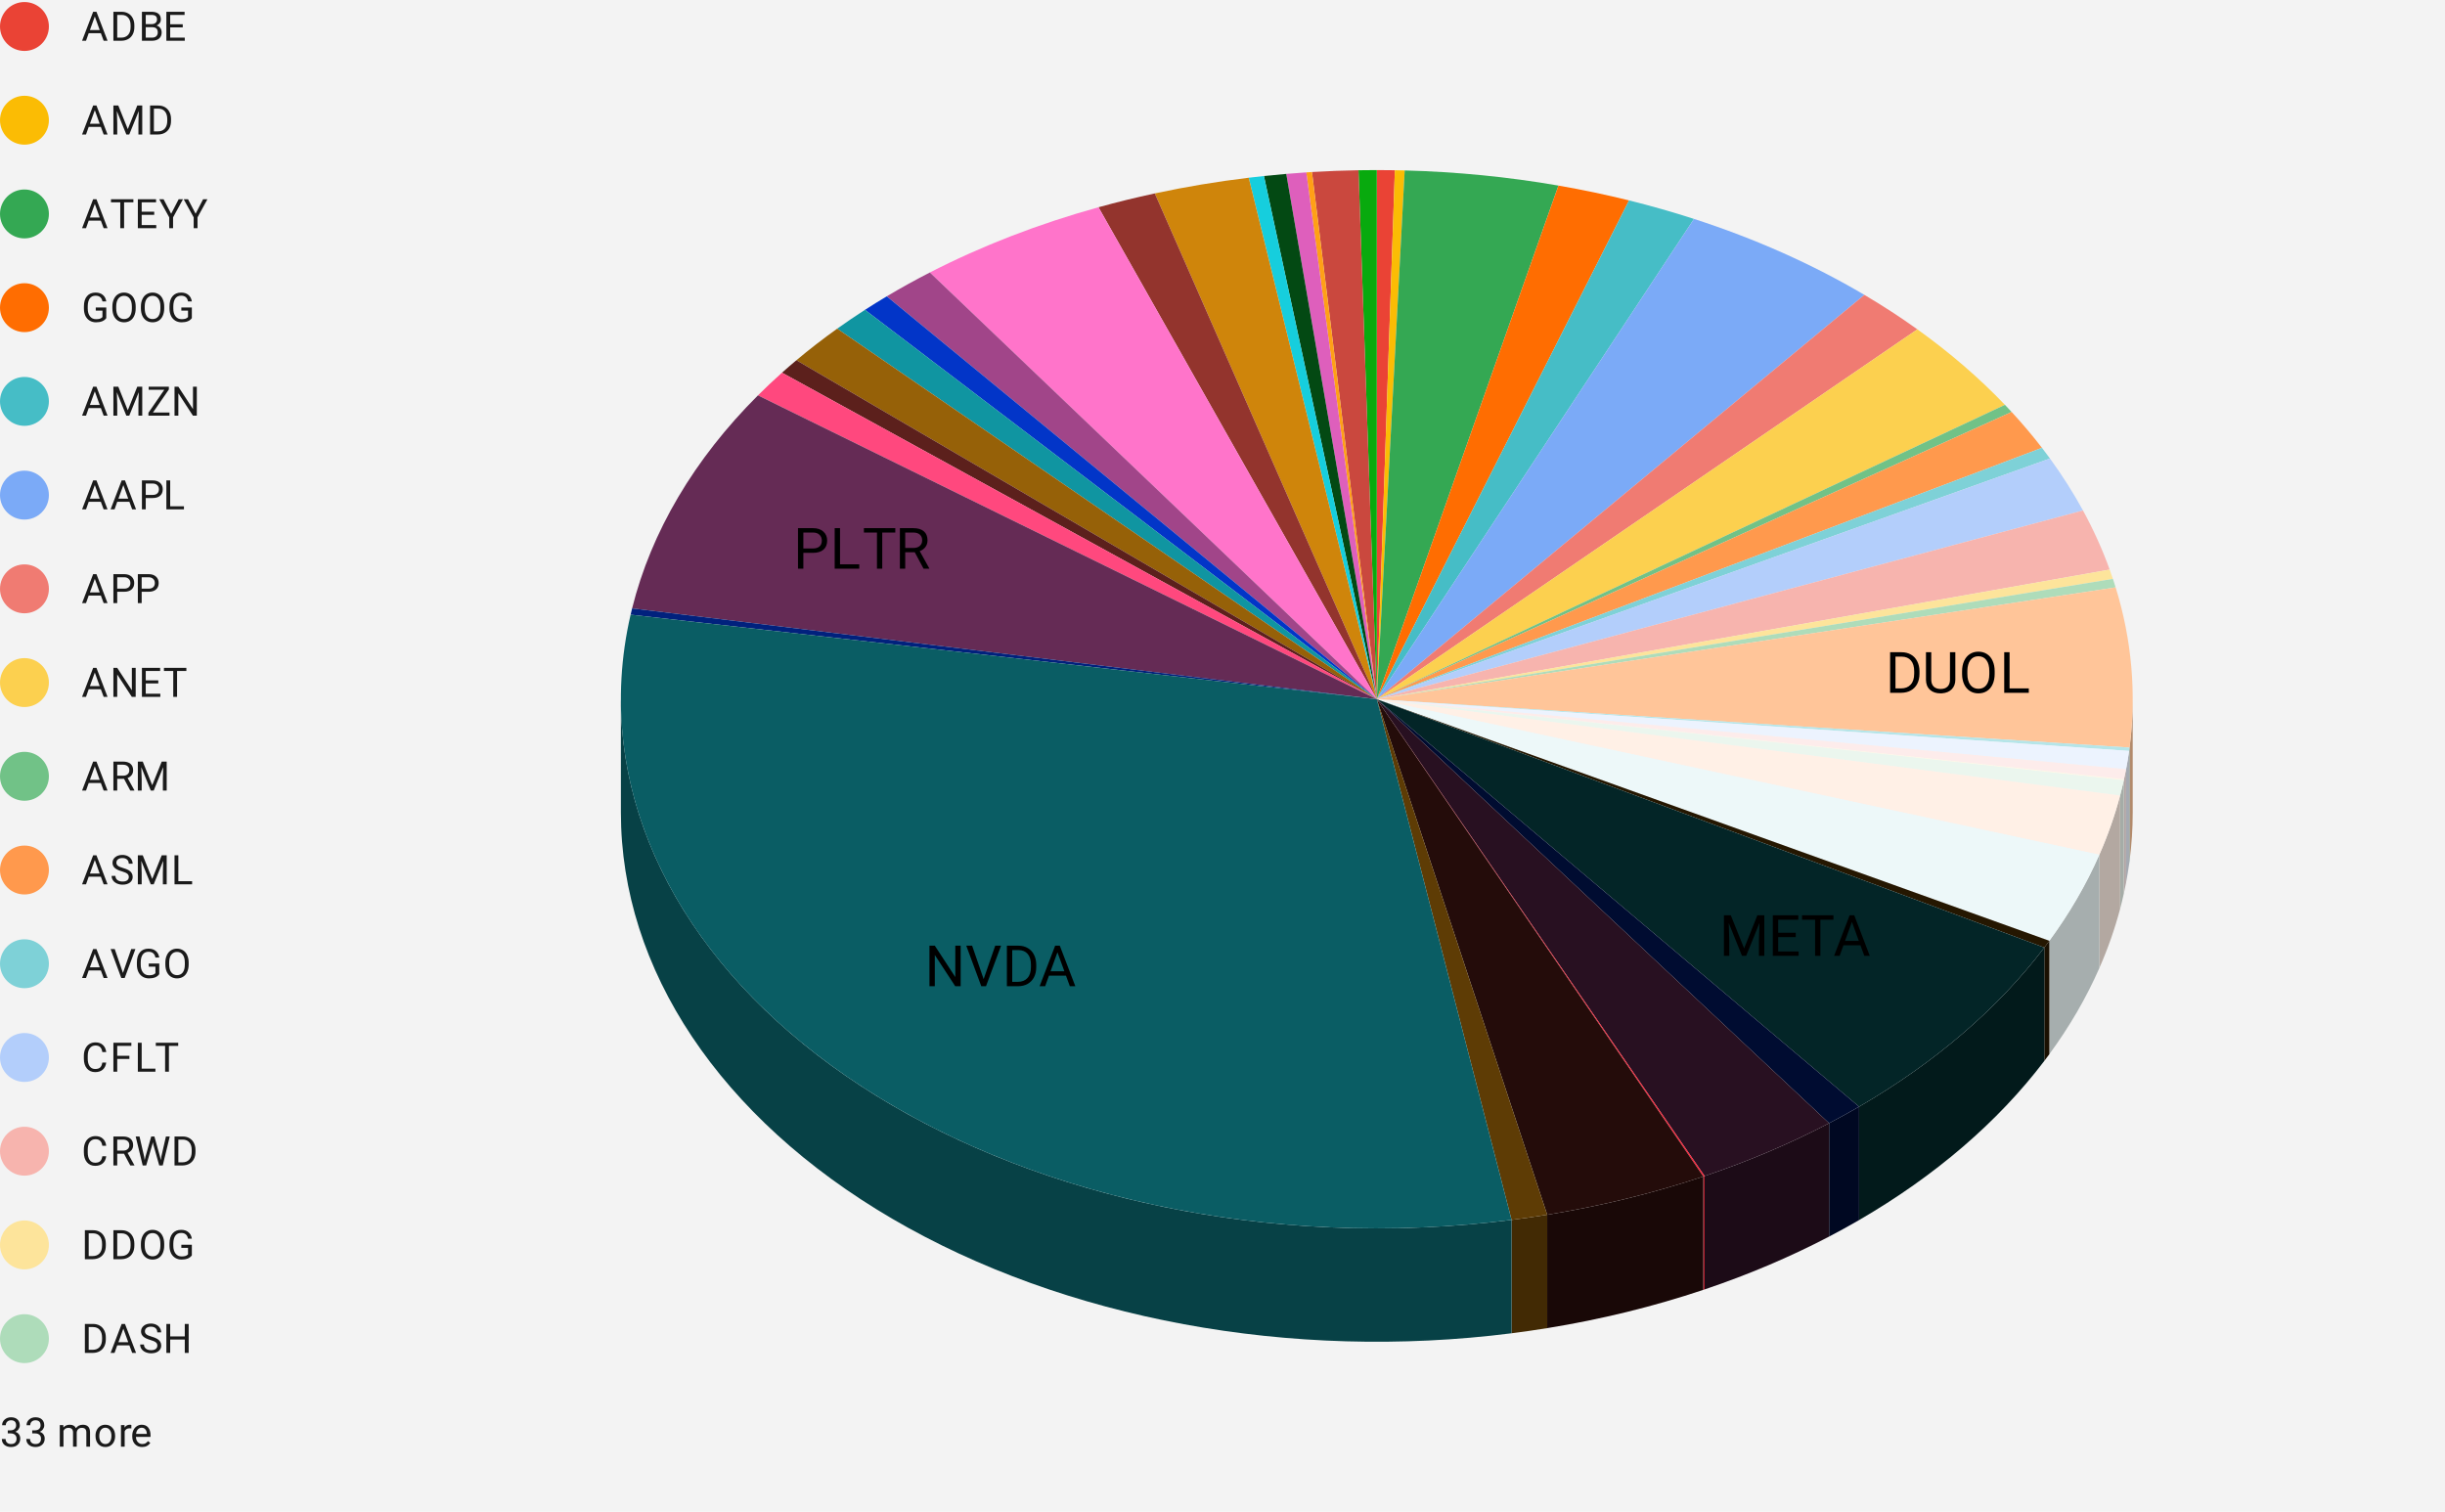 <svg xmlns:xlink="http://www.w3.org/1999/xlink" xmlns="http://www.w3.org/2000/svg" viewBox="0.0 0.0 600.0 371.0" fill="none" stroke="none" stroke-linecap="square" stroke-miterlimit="10" width="600" height="371"><path fill="#f3f3f3" d="M0 0L600.0 0L600.0 371.0L0 371.0L0 0Z" fill-rule="nonzero"></path><path fill="#ea4335" d="M337.867 41.737C339.344 41.737 340.821 41.75 342.298 41.775L337.867 171.588Z" fill-rule="nonzero"></path><path fill="#fbbc04" d="M342.298 41.775C343.101 41.788 343.904 41.805 344.708 41.826L337.867 171.588Z" fill-rule="nonzero"></path><path fill="#34a853" d="M344.708 41.826C357.434 42.155 370.079 43.4 382.441 45.542L337.867 171.588Z" fill-rule="nonzero"></path><path fill="#ff6d01" d="M382.441 45.542C388.296 46.557 394.077 47.77 399.763 49.179L337.867 171.588Z" fill-rule="nonzero"></path><path fill="#46bdc6" d="M399.763 49.179C405.171 50.519 410.488 52.034 415.696 53.719L337.867 171.588Z" fill-rule="nonzero"></path><path fill="#7baaf7" d="M415.696 53.719C430.766 58.595 444.833 64.866 457.52 72.362L337.867 171.588Z" fill-rule="nonzero"></path><path fill="#f07b72" d="M457.52 72.362C462.041 75.033 466.377 77.854 470.513 80.816L337.867 171.588Z" fill-rule="nonzero"></path><path fill="#fcd04f" d="M470.513 80.816C478.475 86.517 485.67 92.72 492.007 99.345L337.867 171.588Z" fill-rule="nonzero"></path><path fill="#71c287" d="M492.007 99.345C492.56 99.923 493.107 100.505 493.646 101.089L337.867 171.588Z" fill-rule="nonzero"></path><path fill="#ff994d" d="M493.646 101.089C496.292 103.954 498.776 106.89 501.091 109.892L337.867 171.588Z" fill-rule="nonzero"></path><path fill="#7ed1d7" d="M501.091 109.892C501.76 110.759 502.415 111.632 503.055 112.509L337.867 171.588Z" fill-rule="nonzero"></path><path fill="#b3cefb" d="M503.055 112.509C506.083 116.658 508.79 120.918 511.164 125.27L337.867 171.588Z" fill-rule="nonzero"></path><path fill="#f7b4ae" d="M511.164 125.27C513.751 130.012 515.938 134.856 517.714 139.777L337.867 171.588Z" fill-rule="nonzero"></path><path fill="#fde49b" d="M517.714 139.777C517.987 140.534 518.251 141.292 518.504 142.052L337.867 171.588Z" fill-rule="nonzero"></path><path fill="#aedcba" d="M518.504 142.052C518.736 142.747 518.96 143.444 519.176 144.142L337.867 171.588Z" fill-rule="nonzero"></path><path fill="#b38a6b" d="M523.367 199.412C523.367 203.374 523.108 207.334 522.59 211.28L522.59 183.455C523.108 179.509 523.367 175.549 523.367 171.588Z" fill-rule="nonzero"></path><path fill="#ffc599" d="M519.176 144.142C523.163 157.048 524.314 170.305 522.59 183.455L337.867 171.588Z" fill-rule="nonzero"></path><path fill="#7fa0a2" d="M522.59 211.28C522.554 211.554 522.517 211.829 522.479 212.103L522.479 184.279C522.517 184.004 522.554 183.729 522.59 183.455Z" fill-rule="nonzero"></path><path fill="#b5e5e8" d="M522.59 183.455C522.554 183.729 522.517 184.004 522.479 184.279L337.867 171.588Z" fill-rule="nonzero"></path><path fill="#a5aab2" d="M522.479 212.103C522.268 213.601 522.021 215.096 521.737 216.588L521.737 188.763C522.021 187.271 522.268 185.776 522.479 184.279Z" fill-rule="nonzero"></path><path fill="#ecf3fe" d="M522.479 184.279C522.268 185.776 522.021 187.271 521.737 188.763L337.867 171.588Z" fill-rule="nonzero"></path><path fill="#b1a5a5" d="M521.737 216.588C521.579 217.416 521.41 218.243 521.229 219.068L521.229 191.243C521.41 190.418 521.579 189.591 521.737 188.763Z" fill-rule="nonzero"></path><path fill="#fdeceb" d="M521.737 188.763C521.579 189.591 521.41 190.418 521.229 191.243L337.867 171.588Z" fill-rule="nonzero"></path><path fill="#b3aea1" d="M521.229 219.068C521.212 219.148 521.194 219.228 521.176 219.308L521.176 191.483C521.194 191.403 521.212 191.323 521.229 191.243Z" fill-rule="nonzero"></path><path fill="#fff8e6" d="M521.229 191.243C521.212 191.323 521.194 191.403 521.176 191.483L337.867 171.588Z" fill-rule="nonzero"></path><path fill="#a5aca7" d="M521.176 219.308C520.899 220.558 520.597 221.805 520.268 223.049L520.268 195.224C520.597 193.98 520.899 192.733 521.176 191.483Z" fill-rule="nonzero"></path><path fill="#ebf6ee" d="M521.176 191.483C520.899 192.733 520.597 193.98 520.268 195.224L337.867 171.588Z" fill-rule="nonzero"></path><path fill="#b3a8a1" d="M520.268 223.049C518.97 227.956 517.269 232.806 515.174 237.576L515.174 209.751C517.269 204.981 518.97 200.131 520.268 195.224Z" fill-rule="nonzero"></path><path fill="#fff0e6" d="M520.268 195.224C518.97 200.131 517.269 204.981 515.174 209.751L337.867 171.588Z" fill-rule="nonzero"></path><path fill="#a6aeae" d="M515.174 237.576C511.977 244.853 507.873 251.919 502.908 258.693L502.908 230.868C507.873 224.094 511.977 217.028 515.174 209.751Z" fill-rule="nonzero"></path><path fill="#edf8f9" d="M515.174 209.751C511.977 217.028 507.873 224.094 502.908 230.868L337.867 171.588Z" fill-rule="nonzero"></path><path fill="#1a1001" d="M502.908 258.693C502.5 259.248 502.087 259.802 501.669 260.353L501.669 232.528C502.087 231.977 502.5 231.423 502.908 230.868Z" fill-rule="nonzero"></path><path fill="#251701" d="M502.908 230.868C502.5 231.423 502.087 231.977 501.669 232.528L337.867 171.588Z" fill-rule="nonzero"></path><path fill="#021a1b" d="M501.669 260.353C490.305 275.321 474.864 288.586 456.219 299.4L456.219 271.575C474.864 260.761 490.305 247.496 501.669 232.528Z" fill-rule="nonzero"></path><path fill="#032527" d="M501.669 232.528C490.305 247.496 474.864 260.761 456.219 271.575L337.867 171.588Z" fill-rule="nonzero"></path><path fill="#000822" d="M456.219 299.4C453.813 300.795 451.358 302.148 448.855 303.456L448.855 275.631C451.358 274.323 453.813 272.97 456.219 271.575Z" fill-rule="nonzero"></path><path fill="#000c31" d="M456.219 271.575C453.813 272.97 451.358 274.323 448.855 275.631L337.867 171.588Z" fill-rule="nonzero"></path><path fill="#1c0b17" d="M448.855 303.456C439.292 308.454 429.063 312.795 418.309 316.418L418.309 288.593C429.063 284.97 439.292 280.629 448.855 275.631Z" fill-rule="nonzero"></path><path fill="#281021" d="M448.855 275.631C439.292 280.629 429.063 284.97 418.309 288.593L337.867 171.588Z" fill-rule="nonzero"></path><path fill="#b31423" d="M418.309 316.418C418.202 316.454 418.095 316.49 417.988 316.526L417.988 288.701C418.095 288.665 418.202 288.629 418.309 288.593Z" fill-rule="nonzero"></path><path fill="#ff1c32" d="M418.309 288.593C418.202 288.629 418.095 288.665 417.988 288.701L337.867 171.588Z" fill-rule="nonzero"></path><path fill="#190807" d="M417.988 316.526C405.749 320.628 392.905 323.779 379.684 325.92L379.684 298.095C392.905 295.954 405.749 292.803 417.988 288.701Z" fill-rule="nonzero"></path><path fill="#240c0a" d="M417.988 288.701C405.749 292.803 392.905 295.954 379.684 298.095L337.867 171.588Z" fill-rule="nonzero"></path><path fill="#422a04" d="M379.684 325.92C376.783 326.39 373.867 326.811 370.937 327.182L370.937 299.357C373.867 298.986 376.783 298.565 379.684 298.095Z" fill-rule="nonzero"></path><path fill="#5e3c05" d="M379.684 298.095C376.783 298.565 373.867 298.986 370.937 299.357L337.867 171.588Z" fill-rule="nonzero"></path><path fill="#08aa0e" d="M333.373 41.776C334.871 41.75 336.369 41.737 337.867 41.737L337.867 171.588Z" fill-rule="nonzero"></path><path fill="#ca483e" d="M321.959 42.216C325.756 41.987 329.563 41.84 333.373 41.776L337.867 171.588Z" fill-rule="nonzero"></path><path fill="#ffa016" d="M320.571 42.303C321.034 42.273 321.496 42.244 321.959 42.216L337.867 171.588Z" fill-rule="nonzero"></path><path fill="#de5fbc" d="M315.645 42.673C317.284 42.534 318.927 42.411 320.571 42.303L337.867 171.588Z" fill-rule="nonzero"></path><path fill="#034913" d="M310.17 43.193C311.991 43.001 313.816 42.827 315.645 42.673L337.867 171.588Z" fill-rule="nonzero"></path><path fill="#16cedd" d="M306.437 43.615C307.68 43.465 308.924 43.325 310.17 43.193L337.867 171.588Z" fill-rule="nonzero"></path><path fill="#cf850b" d="M283.385 47.464C290.944 45.839 298.644 44.553 306.437 43.615L337.867 171.588Z" fill-rule="nonzero"></path><path fill="#93342d" d="M269.571 50.858C274.11 49.6 278.718 48.468 283.385 47.464L337.867 171.588Z" fill-rule="nonzero"></path><path fill="#ff74ca" d="M228.187 66.866C240.95 60.316 254.858 54.937 269.571 50.858L337.867 171.588Z" fill-rule="nonzero"></path><path fill="#a14589" d="M217.608 72.721C221.032 70.68 224.561 68.727 228.187 66.866L337.867 171.588Z" fill-rule="nonzero"></path><path fill="#0235c8" d="M212.259 76.036C214.011 74.907 215.795 73.802 217.608 72.721L337.867 171.588Z" fill-rule="nonzero"></path><path fill="#1095a1" d="M205.448 80.653C207.662 79.074 209.933 77.534 212.259 76.036L337.867 171.588Z" fill-rule="nonzero"></path><path fill="#966108" d="M195.437 88.397C198.624 85.723 201.964 83.139 205.448 80.653L337.867 171.588Z" fill-rule="nonzero"></path><path fill="#5c201c" d="M191.9 91.457C193.057 90.424 194.236 89.404 195.437 88.397L337.867 171.588Z" fill-rule="nonzero"></path><path fill="#ff487e" d="M186 97.022C187.896 95.131 189.863 93.275 191.9 91.457L337.867 171.588Z" fill-rule="nonzero"></path><path fill="#652b55" d="M155.121 149.294C159.802 130.494 170.345 112.646 186 97.022L337.867 171.588Z" fill-rule="nonzero"></path><path fill="#01217d" d="M154.749 150.842C154.869 150.326 154.993 149.81 155.121 149.294L337.867 171.588Z" fill-rule="nonzero"></path><path fill="#074146" d="M370.937 327.182C316.833 334.044 261.168 323.75 218.964 299.079C176.76 274.408 152.367 237.902 152.367 199.412L152.367 171.588C152.367 210.077 176.76 246.583 218.964 271.254C261.168 295.925 316.833 306.219 370.937 299.357Z" fill-rule="nonzero"></path><path fill="#0a5d64" d="M370.937 299.357C311.687 306.872 250.912 293.787 207.936 264.264C164.96 234.74 145.129 192.451 154.749 150.842L337.867 171.588Z" fill-rule="nonzero"></path><path fill="#000000" d="M463.834 170.009L463.834 160.056L466.647 160.056Q467.944 160.056 468.944 160.634Q469.944 161.197 470.475 162.259Q471.022 163.322 471.037 164.697L471.037 165.337Q471.037 166.744 470.491 167.806Q469.944 168.853 468.928 169.431Q467.928 169.994 466.584 170.009L463.834 170.009ZM465.147 161.134L465.147 168.931L466.522 168.931Q468.037 168.931 468.881 167.994Q469.741 167.056 469.741 165.306L469.741 164.728Q469.741 163.025 468.944 162.087Q468.147 161.15 466.678 161.134L465.147 161.134ZM479.834 160.056L479.834 166.822Q479.834 168.228 478.959 169.134Q478.084 170.025 476.569 170.134L476.225 170.15Q474.584 170.15 473.616 169.275Q472.647 168.384 472.631 166.837L472.631 160.056L473.928 160.056L473.928 166.791Q473.928 167.869 474.522 168.478Q475.131 169.072 476.225 169.072Q477.334 169.072 477.928 168.478Q478.522 167.884 478.522 166.806L478.522 160.056L479.834 160.056ZM489.491 165.353Q489.491 166.822 488.991 167.916Q488.506 168.994 487.6 169.572Q486.694 170.15 485.491 170.15Q484.319 170.15 483.412 169.572Q482.506 168.994 482.006 167.931Q481.506 166.853 481.491 165.447L481.491 164.728Q481.491 163.291 481.991 162.197Q482.491 161.087 483.397 160.509Q484.303 159.916 485.491 159.916Q486.678 159.916 487.584 160.494Q488.506 161.072 488.991 162.181Q489.491 163.275 489.491 164.728L489.491 165.353ZM488.178 164.712Q488.178 162.947 487.459 161.994Q486.756 161.041 485.491 161.041Q484.241 161.041 483.522 161.994Q482.819 162.947 482.787 164.619L482.787 165.353Q482.787 167.072 483.506 168.056Q484.241 169.025 485.491 169.025Q486.772 169.025 487.459 168.103Q488.162 167.181 488.178 165.447L488.178 164.712ZM493.147 168.931L497.866 168.931L497.866 170.009L491.834 170.009L491.834 160.056L493.147 160.056L493.147 168.931Z" fill-rule="nonzero"></path><path fill="#000000" d="M424.738 224.612L428.004 232.737L431.254 224.612L432.957 224.612L432.957 234.565L431.644 234.565L431.644 230.69L431.769 226.502L428.504 234.565L427.488 234.565L424.238 226.518L424.363 230.69L424.363 234.565L423.05 234.565L423.05 224.612L424.738 224.612ZM440.675 229.971L436.363 229.971L436.363 233.487L441.379 233.487L441.379 234.565L435.05 234.565L435.05 224.612L441.3 224.612L441.3 225.69L436.363 225.69L436.363 228.893L440.675 228.893L440.675 229.971ZM449.925 225.69L446.722 225.69L446.722 234.565L445.425 234.565L445.425 225.69L442.222 225.69L442.222 224.612L449.925 224.612L449.925 225.69ZM456.55 231.971L452.379 231.971L451.441 234.565L450.082 234.565L453.894 224.612L455.035 224.612L458.847 234.565L457.504 234.565L456.55 231.971ZM452.769 230.893L456.16 230.893L454.457 226.237L452.769 230.893Z" fill-rule="nonzero"></path><path fill="#000000" d="M235.744 242.019L234.416 242.019L229.401 234.347L229.401 242.019L228.088 242.019L228.088 232.066L229.401 232.066L234.432 239.769L234.432 232.066L235.744 232.066L235.744 242.019ZM241.385 240.269L244.229 232.066L245.666 232.066L241.963 242.019L240.807 242.019L237.119 232.066L238.557 232.066L241.385 240.269ZM247.088 242.019L247.088 232.066L249.901 232.066Q251.198 232.066 252.198 232.644Q253.198 233.206 253.729 234.269Q254.276 235.331 254.291 236.706L254.291 237.347Q254.291 238.753 253.744 239.816Q253.198 240.863 252.182 241.441Q251.182 242.003 249.838 242.019L247.088 242.019ZM248.401 233.144L248.401 240.941L249.776 240.941Q251.291 240.941 252.135 240.003Q252.994 239.066 252.994 237.316L252.994 236.738Q252.994 235.034 252.198 234.097Q251.401 233.159 249.932 233.144L248.401 233.144ZM261.588 239.425L257.416 239.425L256.479 242.019L255.119 242.019L258.932 232.066L260.072 232.066L263.885 242.019L262.541 242.019L261.588 239.425ZM257.807 238.347L261.197 238.347L259.494 233.691L257.807 238.347Z" fill-rule="nonzero"></path><path fill="#000000" d="M197.142 135.669L197.142 139.559L195.83 139.559L195.83 129.606L199.502 129.606Q201.127 129.606 202.048 130.45Q202.986 131.278 202.986 132.653Q202.986 134.09 202.08 134.887Q201.173 135.669 199.486 135.669L197.142 135.669ZM197.142 134.59L199.502 134.59Q200.548 134.59 201.111 134.09Q201.673 133.59 201.673 132.669Q201.673 131.778 201.111 131.247Q200.548 130.7 199.58 130.684L197.142 130.684L197.142 134.59ZM206.142 138.481L210.861 138.481L210.861 139.559L204.83 139.559L204.83 129.606L206.142 129.606L206.142 138.481ZM219.705 130.684L216.502 130.684L216.502 139.559L215.205 139.559L215.205 130.684L212.002 130.684L212.002 129.606L219.705 129.606L219.705 130.684ZM224.486 135.528L222.142 135.528L222.142 139.559L220.83 139.559L220.83 129.606L224.111 129.606Q225.798 129.606 226.705 130.372Q227.611 131.137 227.611 132.606Q227.611 133.528 227.111 134.215Q226.611 134.903 225.705 135.247L228.048 139.481L228.048 139.559L226.642 139.559L224.486 135.528ZM222.142 134.465L224.158 134.465Q225.142 134.465 225.72 133.965Q226.298 133.45 226.298 132.606Q226.298 131.684 225.736 131.2Q225.189 130.7 224.158 130.684L222.142 130.684L222.142 134.465Z" fill-rule="nonzero"></path><path fill="#ea4335" d="M12.0 6.5C12.0 9.814 9.314 12.5 6.0 12.5C2.686 12.5 8.881784E-16 9.814 0 6.5C0 3.186 2.686 0.5 6.0 0.5C9.314 0.5 12.0 3.186 12.0 6.5Z" fill-rule="nonzero"></path><path fill="#1a1a1a" d="M24.75 8.141L21.766 8.141L21.109 10.0L20.141 10.0L22.859 2.891L23.672 2.891L26.391 10.0L25.438 10.0L24.75 8.141ZM22.062 7.375L24.469 7.375L23.266 4.047L22.062 7.375ZM27.828 10.0L27.828 2.891L29.828 2.891Q30.766 2.891 31.469 3.297Q32.188 3.703 32.578 4.469Q32.969 5.219 32.969 6.203L32.969 6.656Q32.969 7.672 32.578 8.422Q32.188 9.172 31.469 9.578Q30.75 9.984 29.797 10.0L27.828 10.0ZM28.766 3.656L28.766 9.234L29.75 9.234Q30.828 9.234 31.438 8.562Q32.047 7.891 32.047 6.641L32.047 6.219Q32.047 5.016 31.469 4.344Q30.906 3.672 29.859 3.656L28.766 3.656ZM34.828 10.0L34.828 2.891L37.156 2.891Q38.312 2.891 38.891 3.375Q39.469 3.844 39.469 4.781Q39.469 5.281 39.188 5.672Q38.906 6.047 38.422 6.266Q39.0 6.422 39.328 6.875Q39.672 7.328 39.672 7.953Q39.672 8.906 39.047 9.453Q38.422 10.0 37.297 10.0L34.828 10.0ZM35.766 6.672L35.766 9.234L37.312 9.234Q37.969 9.234 38.344 8.891Q38.719 8.547 38.719 7.953Q38.719 6.672 37.328 6.672L35.766 6.672ZM35.766 5.922L37.172 5.922Q37.797 5.922 38.156 5.625Q38.531 5.312 38.531 4.781Q38.531 4.188 38.188 3.922Q37.844 3.656 37.156 3.656L35.766 3.656L35.766 5.922ZM44.844 6.719L41.766 6.719L41.766 9.234L45.344 9.234L45.344 10.0L40.828 10.0L40.828 2.891L45.297 2.891L45.297 3.656L41.766 3.656L41.766 5.953L44.844 5.953L44.844 6.719Z" fill-rule="nonzero"></path><path fill="#fbbc04" d="M12.0 29.5C12.0 32.814 9.314 35.5 6.0 35.5C2.686 35.5 8.881784E-16 32.814 0 29.5C0 26.186 2.686 23.5 6.0 23.5C9.314 23.5 12.0 26.186 12.0 29.5Z" fill-rule="nonzero"></path><path fill="#1a1a1a" d="M24.75 31.141L21.766 31.141L21.109 33.0L20.141 33.0L22.859 25.891L23.672 25.891L26.391 33.0L25.438 33.0L24.75 31.141ZM22.062 30.375L24.469 30.375L23.266 27.047L22.062 30.375ZM29.031 25.891L31.359 31.688L33.688 25.891L34.906 25.891L34.906 33.0L33.969 33.0L33.969 30.234L34.047 27.25L31.719 33.0L31.0 33.0L28.672 27.25L28.766 30.234L28.766 33.0L27.828 33.0L27.828 25.891L29.031 25.891ZM36.828 33.0L36.828 25.891L38.828 25.891Q39.766 25.891 40.469 26.297Q41.188 26.703 41.578 27.469Q41.969 28.219 41.969 29.203L41.969 29.656Q41.969 30.672 41.578 31.422Q41.188 32.172 40.469 32.578Q39.75 32.984 38.797 33.0L36.828 33.0ZM37.766 26.656L37.766 32.234L38.75 32.234Q39.828 32.234 40.438 31.562Q41.047 30.891 41.047 29.641L41.047 29.219Q41.047 28.016 40.469 27.344Q39.906 26.672 38.859 26.656L37.766 26.656Z" fill-rule="nonzero"></path><path fill="#34a853" d="M12.0 52.5C12.0 55.814 9.314 58.5 6.0 58.5C2.686 58.5 8.881784E-16 55.814 0 52.5C0 49.186 2.686 46.5 6.0 46.5C9.314 46.5 12.0 49.186 12.0 52.5Z" fill-rule="nonzero"></path><path fill="#1a1a1a" d="M24.75 54.141L21.766 54.141L21.109 56.0L20.141 56.0L22.859 48.891L23.672 48.891L26.391 56.0L25.438 56.0L24.75 54.141ZM22.062 53.375L24.469 53.375L23.266 50.047L22.062 53.375ZM32.734 49.656L30.453 49.656L30.453 56.0L29.516 56.0L29.516 49.656L27.234 49.656L27.234 48.891L32.734 48.891L32.734 49.656ZM37.844 52.719L34.766 52.719L34.766 55.234L38.344 55.234L38.344 56.0L33.828 56.0L33.828 48.891L38.297 48.891L38.297 49.656L34.766 49.656L34.766 51.953L37.844 51.953L37.844 52.719ZM42.0 52.453L43.844 48.891L44.906 48.891L42.469 53.344L42.469 56.0L41.531 56.0L41.531 53.344L39.078 48.891L40.141 48.891L42.0 52.453ZM48.0 52.453L49.844 48.891L50.906 48.891L48.469 53.344L48.469 56.0L47.531 56.0L47.531 53.344L45.078 48.891L46.141 48.891L48.0 52.453Z" fill-rule="nonzero"></path><path fill="#ff6d01" d="M12.0 75.5C12.0 78.814 9.314 81.5 6.0 81.5C2.686 81.5 8.881784E-16 78.814 0 75.5C0 72.186 2.686 69.5 6.0 69.5C9.314 69.5 12.0 72.186 12.0 75.5Z" fill-rule="nonzero"></path><path fill="#1a1a1a" d="M26.078 78.062Q25.719 78.578 25.062 78.844Q24.422 79.094 23.562 79.094Q22.688 79.094 22.016 78.688Q21.344 78.281 20.969 77.531Q20.609 76.781 20.594 75.781L20.594 75.172Q20.594 73.562 21.344 72.688Q22.094 71.797 23.453 71.797Q24.562 71.797 25.234 72.375Q25.922 72.938 26.078 73.969L25.141 73.969Q24.875 72.562 23.453 72.562Q22.516 72.562 22.031 73.234Q21.547 73.891 21.531 75.141L21.531 75.719Q21.531 76.922 22.078 77.625Q22.625 78.328 23.562 78.328Q24.094 78.328 24.484 78.219Q24.891 78.094 25.141 77.812L25.141 76.219L23.5 76.219L23.5 75.453L26.078 75.453L26.078 78.062ZM33.297 75.672Q33.297 76.719 32.938 77.5Q32.594 78.281 31.938 78.688Q31.297 79.094 30.438 79.094Q29.609 79.094 28.953 78.688Q28.297 78.266 27.938 77.516Q27.594 76.75 27.578 75.734L27.578 75.219Q27.578 74.203 27.938 73.422Q28.297 72.625 28.938 72.219Q29.594 71.797 30.438 71.797Q31.281 71.797 31.938 72.219Q32.594 72.625 32.938 73.406Q33.297 74.188 33.297 75.219L33.297 75.672ZM32.359 75.219Q32.359 73.953 31.844 73.281Q31.344 72.594 30.438 72.594Q29.547 72.594 29.031 73.281Q28.531 73.953 28.516 75.156L28.516 75.672Q28.516 76.906 29.031 77.609Q29.547 78.297 30.438 78.297Q31.344 78.297 31.844 77.641Q32.344 76.984 32.359 75.75L32.359 75.219ZM40.297 75.672Q40.297 76.719 39.938 77.5Q39.594 78.281 38.938 78.688Q38.297 79.094 37.438 79.094Q36.609 79.094 35.953 78.688Q35.297 78.266 34.938 77.516Q34.594 76.75 34.578 75.734L34.578 75.219Q34.578 74.203 34.938 73.422Q35.297 72.625 35.938 72.219Q36.594 71.797 37.438 71.797Q38.281 71.797 38.938 72.219Q39.594 72.625 39.938 73.406Q40.297 74.188 40.297 75.219L40.297 75.672ZM39.359 75.219Q39.359 73.953 38.844 73.281Q38.344 72.594 37.438 72.594Q36.547 72.594 36.031 73.281Q35.531 73.953 35.516 75.156L35.516 75.672Q35.516 76.906 36.031 77.609Q36.547 78.297 37.438 78.297Q38.344 78.297 38.844 77.641Q39.344 76.984 39.359 75.75L39.359 75.219ZM47.078 78.062Q46.719 78.578 46.062 78.844Q45.422 79.094 44.562 79.094Q43.688 79.094 43.016 78.688Q42.344 78.281 41.969 77.531Q41.609 76.781 41.594 75.781L41.594 75.172Q41.594 73.562 42.344 72.688Q43.094 71.797 44.453 71.797Q45.562 71.797 46.234 72.375Q46.922 72.938 47.078 73.969L46.141 73.969Q45.875 72.562 44.453 72.562Q43.516 72.562 43.031 73.234Q42.547 73.891 42.531 75.141L42.531 75.719Q42.531 76.922 43.078 77.625Q43.625 78.328 44.562 78.328Q45.094 78.328 45.484 78.219Q45.891 78.094 46.141 77.812L46.141 76.219L44.5 76.219L44.5 75.453L47.078 75.453L47.078 78.062Z" fill-rule="nonzero"></path><path fill="#46bdc6" d="M12.0 98.5C12.0 101.814 9.314 104.5 6.0 104.5C2.686 104.5 8.881784E-16 101.814 0 98.5C0 95.186 2.686 92.5 6.0 92.5C9.314 92.5 12.0 95.186 12.0 98.5Z" fill-rule="nonzero"></path><path fill="#1a1a1a" d="M24.75 100.141L21.766 100.141L21.109 102.0L20.141 102.0L22.859 94.891L23.672 94.891L26.391 102.0L25.438 102.0L24.75 100.141ZM22.062 99.375L24.469 99.375L23.266 96.047L22.062 99.375ZM29.031 94.891L31.359 100.688L33.688 94.891L34.906 94.891L34.906 102.0L33.969 102.0L33.969 99.234L34.047 96.25L31.719 102.0L31.0 102.0L28.672 96.25L28.766 99.234L28.766 102.0L27.828 102.0L27.828 94.891L29.031 94.891ZM37.531 101.234L41.594 101.234L41.594 102.0L36.422 102.0L36.422 101.297L40.312 95.656L36.484 95.656L36.484 94.891L41.438 94.891L41.438 95.578L37.531 101.234ZM48.297 102.0L47.344 102.0L43.766 96.516L43.766 102.0L42.828 102.0L42.828 94.891L43.766 94.891L47.359 100.391L47.359 94.891L48.297 94.891L48.297 102.0Z" fill-rule="nonzero"></path><path fill="#7baaf7" d="M12.0 121.5C12.0 124.814 9.314 127.5 6.0 127.5C2.686 127.5 8.881784E-16 124.814 0 121.5C0 118.186 2.686 115.5 6.0 115.5C9.314 115.5 12.0 118.186 12.0 121.5Z" fill-rule="nonzero"></path><path fill="#1a1a1a" d="M24.75 123.141L21.766 123.141L21.109 125.0L20.141 125.0L22.859 117.891L23.672 117.891L26.391 125.0L25.438 125.0L24.75 123.141ZM22.062 122.375L24.469 122.375L23.266 119.047L22.062 122.375ZM31.75 123.141L28.766 123.141L28.109 125.0L27.141 125.0L29.859 117.891L30.672 117.891L33.391 125.0L32.438 125.0L31.75 123.141ZM29.062 122.375L31.469 122.375L30.266 119.047L29.062 122.375ZM35.766 122.219L35.766 125.0L34.828 125.0L34.828 117.891L37.453 117.891Q38.609 117.891 39.266 118.484Q39.938 119.078 39.938 120.062Q39.938 121.094 39.281 121.656Q38.641 122.219 37.438 122.219L35.766 122.219ZM35.766 121.453L37.453 121.453Q38.203 121.453 38.594 121.094Q39.0 120.734 39.0 120.078Q39.0 119.438 38.594 119.062Q38.203 118.672 37.5 118.656L35.766 118.656L35.766 121.453ZM41.766 124.234L45.141 124.234L45.141 125.0L40.828 125.0L40.828 117.891L41.766 117.891L41.766 124.234Z" fill-rule="nonzero"></path><path fill="#f07b72" d="M12.0 144.5C12.0 147.814 9.314 150.5 6.0 150.5C2.686 150.5 8.881784E-16 147.814 0 144.5C0 141.186 2.686 138.5 6.0 138.5C9.314 138.5 12.0 141.186 12.0 144.5Z" fill-rule="nonzero"></path><path fill="#1a1a1a" d="M24.75 146.141L21.766 146.141L21.109 148.0L20.141 148.0L22.859 140.891L23.672 140.891L26.391 148.0L25.438 148.0L24.75 146.141ZM22.062 145.375L24.469 145.375L23.266 142.047L22.062 145.375ZM28.766 145.219L28.766 148.0L27.828 148.0L27.828 140.891L30.453 140.891Q31.609 140.891 32.266 141.484Q32.938 142.078 32.938 143.062Q32.938 144.094 32.281 144.656Q31.641 145.219 30.438 145.219L28.766 145.219ZM28.766 144.453L30.453 144.453Q31.203 144.453 31.594 144.094Q32.0 143.734 32.0 143.078Q32.0 142.438 31.594 142.062Q31.203 141.672 30.5 141.656L28.766 141.656L28.766 144.453ZM34.766 145.219L34.766 148.0L33.828 148.0L33.828 140.891L36.453 140.891Q37.609 140.891 38.266 141.484Q38.938 142.078 38.938 143.062Q38.938 144.094 38.281 144.656Q37.641 145.219 36.438 145.219L34.766 145.219ZM34.766 144.453L36.453 144.453Q37.203 144.453 37.594 144.094Q38.0 143.734 38.0 143.078Q38.0 142.438 37.594 142.062Q37.203 141.672 36.5 141.656L34.766 141.656L34.766 144.453Z" fill-rule="nonzero"></path><path fill="#fcd04f" d="M12.0 167.5C12.0 170.814 9.314 173.5 6.0 173.5C2.686 173.5 8.881784E-16 170.814 0 167.5C0 164.186 2.686 161.5 6.0 161.5C9.314 161.5 12.0 164.186 12.0 167.5Z" fill-rule="nonzero"></path><path fill="#1a1a1a" d="M24.75 169.141L21.766 169.141L21.109 171.0L20.141 171.0L22.859 163.891L23.672 163.891L26.391 171.0L25.438 171.0L24.75 169.141ZM22.062 168.375L24.469 168.375L23.266 165.047L22.062 168.375ZM33.297 171.0L32.344 171.0L28.766 165.516L28.766 171.0L27.828 171.0L27.828 163.891L28.766 163.891L32.359 169.391L32.359 163.891L33.297 163.891L33.297 171.0ZM38.844 167.719L35.766 167.719L35.766 170.234L39.344 170.234L39.344 171.0L34.828 171.0L34.828 163.891L39.297 163.891L39.297 164.656L35.766 164.656L35.766 166.953L38.844 166.953L38.844 167.719ZM45.734 164.656L43.453 164.656L43.453 171.0L42.516 171.0L42.516 164.656L40.234 164.656L40.234 163.891L45.734 163.891L45.734 164.656Z" fill-rule="nonzero"></path><path fill="#71c287" d="M12.0 190.5C12.0 193.814 9.314 196.5 6.0 196.5C2.686 196.5 8.881784E-16 193.814 0 190.5C0 187.186 2.686 184.5 6.0 184.5C9.314 184.5 12.0 187.186 12.0 190.5Z" fill-rule="nonzero"></path><path fill="#1a1a1a" d="M24.75 192.141L21.766 192.141L21.109 194.0L20.141 194.0L22.859 186.891L23.672 186.891L26.391 194.0L25.438 194.0L24.75 192.141ZM22.062 191.375L24.469 191.375L23.266 188.047L22.062 191.375ZM30.438 191.125L28.766 191.125L28.766 194.0L27.828 194.0L27.828 186.891L30.172 186.891Q31.375 186.891 32.016 187.438Q32.672 187.984 32.672 189.031Q32.672 189.688 32.312 190.188Q31.953 190.672 31.312 190.922L32.984 193.938L32.984 194.0L31.969 194.0L30.438 191.125ZM28.766 190.359L30.203 190.359Q30.906 190.359 31.312 190.0Q31.734 189.641 31.734 189.031Q31.734 188.375 31.328 188.031Q30.938 187.672 30.203 187.656L28.766 187.656L28.766 190.359ZM35.031 186.891L37.359 192.688L39.688 186.891L40.906 186.891L40.906 194.0L39.969 194.0L39.969 191.234L40.047 188.25L37.719 194.0L37.0 194.0L34.672 188.25L34.766 191.234L34.766 194.0L33.828 194.0L33.828 186.891L35.031 186.891Z" fill-rule="nonzero"></path><path fill="#ff994d" d="M12.0 213.5C12.0 216.814 9.314 219.5 6.0 219.5C2.686 219.5 8.881784E-16 216.814 0 213.5C0 210.186 2.686 207.5 6.0 207.5C9.314 207.5 12.0 210.186 12.0 213.5Z" fill-rule="nonzero"></path><path fill="#1a1a1a" d="M24.75 215.141L21.766 215.141L21.109 217.0L20.141 217.0L22.859 209.891L23.672 209.891L26.391 217.0L25.438 217.0L24.75 215.141ZM22.062 214.375L24.469 214.375L23.266 211.047L22.062 214.375ZM29.922 213.828Q28.719 213.484 28.156 212.984Q27.609 212.469 27.609 211.734Q27.609 210.891 28.281 210.344Q28.953 209.797 30.031 209.797Q30.766 209.797 31.328 210.078Q31.906 210.359 32.219 210.859Q32.547 211.359 32.547 211.953L31.594 211.953Q31.594 211.297 31.188 210.938Q30.781 210.562 30.031 210.562Q29.344 210.562 28.953 210.875Q28.562 211.172 28.562 211.719Q28.562 212.156 28.922 212.453Q29.297 212.75 30.188 213.0Q31.078 213.25 31.578 213.547Q32.078 213.844 32.312 214.25Q32.562 214.656 32.562 215.188Q32.562 216.062 31.875 216.578Q31.203 217.094 30.078 217.094Q29.344 217.094 28.703 216.812Q28.078 216.531 27.734 216.047Q27.391 215.562 27.391 214.938L28.328 214.938Q28.328 215.578 28.797 215.953Q29.281 216.328 30.078 216.328Q30.828 216.328 31.219 216.031Q31.609 215.719 31.609 215.203Q31.609 214.688 31.234 214.406Q30.875 214.109 29.922 213.828ZM35.031 209.891L37.359 215.688L39.688 209.891L40.906 209.891L40.906 217.0L39.969 217.0L39.969 214.234L40.047 211.25L37.719 217.0L37.0 217.0L34.672 211.25L34.766 214.234L34.766 217.0L33.828 217.0L33.828 209.891L35.031 209.891ZM43.766 216.234L47.141 216.234L47.141 217.0L42.828 217.0L42.828 209.891L43.766 209.891L43.766 216.234Z" fill-rule="nonzero"></path><path fill="#7ed1d7" d="M12.0 236.5C12.0 239.814 9.314 242.5 6.0 242.5C2.686 242.5 8.881784E-16 239.814 0 236.5C0 233.186 2.686 230.5 6.0 230.5C9.314 230.5 12.0 233.186 12.0 236.5Z" fill-rule="nonzero"></path><path fill="#1a1a1a" d="M24.75 238.141L21.766 238.141L21.109 240.0L20.141 240.0L22.859 232.891L23.672 232.891L26.391 240.0L25.438 240.0L24.75 238.141ZM22.062 237.375L24.469 237.375L23.266 234.047L22.062 237.375ZM30.172 238.75L32.203 232.891L33.234 232.891L30.594 240.0L29.766 240.0L27.141 232.891L28.156 232.891L30.172 238.75ZM39.078 239.062Q38.719 239.578 38.062 239.844Q37.422 240.094 36.562 240.094Q35.688 240.094 35.016 239.688Q34.344 239.281 33.969 238.531Q33.609 237.781 33.594 236.781L33.594 236.172Q33.594 234.562 34.344 233.688Q35.094 232.797 36.453 232.797Q37.562 232.797 38.234 233.375Q38.922 233.938 39.078 234.969L38.141 234.969Q37.875 233.562 36.453 233.562Q35.516 233.562 35.031 234.234Q34.547 234.891 34.531 236.141L34.531 236.719Q34.531 237.922 35.078 238.625Q35.625 239.328 36.562 239.328Q37.094 239.328 37.484 239.219Q37.891 239.094 38.141 238.812L38.141 237.219L36.5 237.219L36.5 236.453L39.078 236.453L39.078 239.062ZM46.297 236.672Q46.297 237.719 45.938 238.5Q45.594 239.281 44.938 239.688Q44.297 240.094 43.438 240.094Q42.609 240.094 41.953 239.688Q41.297 239.266 40.938 238.516Q40.594 237.75 40.578 236.734L40.578 236.219Q40.578 235.203 40.938 234.422Q41.297 233.625 41.938 233.219Q42.594 232.797 43.438 232.797Q44.281 232.797 44.938 233.219Q45.594 233.625 45.938 234.406Q46.297 235.188 46.297 236.219L46.297 236.672ZM45.359 236.219Q45.359 234.953 44.844 234.281Q44.344 233.594 43.438 233.594Q42.547 233.594 42.031 234.281Q41.531 234.953 41.516 236.156L41.516 236.672Q41.516 237.906 42.031 238.609Q42.547 239.297 43.438 239.297Q44.344 239.297 44.844 238.641Q45.344 237.984 45.359 236.75L45.359 236.219Z" fill-rule="nonzero"></path><path fill="#b3cefb" d="M12.0 259.5C12.0 262.814 9.314 265.5 6.0 265.5C2.686 265.5 8.881784E-16 262.814 0 259.5C0 256.186 2.686 253.5 6.0 253.5C9.314 253.5 12.0 256.186 12.0 259.5Z" fill-rule="nonzero"></path><path fill="#1a1a1a" d="M26.062 260.75Q25.922 261.875 25.219 262.484Q24.516 263.094 23.359 263.094Q22.094 263.094 21.328 262.203Q20.578 261.297 20.578 259.781L20.578 259.094Q20.578 258.109 20.938 257.359Q21.297 256.594 21.938 256.203Q22.594 255.797 23.438 255.797Q24.578 255.797 25.25 256.438Q25.938 257.062 26.062 258.172L25.109 258.172Q24.984 257.328 24.578 256.953Q24.172 256.562 23.438 256.562Q22.547 256.562 22.031 257.234Q21.531 257.891 21.531 259.125L21.531 259.812Q21.531 260.969 22.0 261.656Q22.484 262.328 23.359 262.328Q24.141 262.328 24.547 261.984Q24.969 261.625 25.109 260.75L26.062 260.75ZM31.75 259.859L28.766 259.859L28.766 263.0L27.828 263.0L27.828 255.891L32.234 255.891L32.234 256.656L28.766 256.656L28.766 259.094L31.75 259.094L31.75 259.859ZM34.766 262.234L38.141 262.234L38.141 263.0L33.828 263.0L33.828 255.891L34.766 255.891L34.766 262.234ZM43.734 256.656L41.453 256.656L41.453 263.0L40.516 263.0L40.516 256.656L38.234 256.656L38.234 255.891L43.734 255.891L43.734 256.656Z" fill-rule="nonzero"></path><path fill="#f7b4ae" d="M12.0 282.5C12.0 285.814 9.314 288.5 6.0 288.5C2.686 288.5 8.881784E-16 285.814 0 282.5C0 279.186 2.686 276.5 6.0 276.5C9.314 276.5 12.0 279.186 12.0 282.5Z" fill-rule="nonzero"></path><path fill="#1a1a1a" d="M26.062 283.75Q25.922 284.875 25.219 285.484Q24.516 286.094 23.359 286.094Q22.094 286.094 21.328 285.203Q20.578 284.297 20.578 282.781L20.578 282.094Q20.578 281.109 20.938 280.359Q21.297 279.594 21.938 279.203Q22.594 278.797 23.438 278.797Q24.578 278.797 25.25 279.438Q25.938 280.062 26.062 281.172L25.109 281.172Q24.984 280.328 24.578 279.953Q24.172 279.562 23.438 279.562Q22.547 279.562 22.031 280.234Q21.531 280.891 21.531 282.125L21.531 282.812Q21.531 283.969 22.0 284.656Q22.484 285.328 23.359 285.328Q24.141 285.328 24.547 284.984Q24.969 284.625 25.109 283.75L26.062 283.75ZM30.438 283.125L28.766 283.125L28.766 286.0L27.828 286.0L27.828 278.891L30.172 278.891Q31.375 278.891 32.016 279.438Q32.672 279.984 32.672 281.031Q32.672 281.688 32.312 282.188Q31.953 282.672 31.312 282.922L32.984 285.938L32.984 286.0L31.969 286.0L30.438 283.125ZM28.766 282.359L30.203 282.359Q30.906 282.359 31.312 282.0Q31.734 281.641 31.734 281.031Q31.734 280.375 31.328 280.031Q30.938 279.672 30.203 279.656L28.766 279.656L28.766 282.359ZM35.359 283.766L35.5 284.703L35.703 283.844L37.109 278.891L37.891 278.891L39.266 283.844L39.453 284.703L39.609 283.75L40.719 278.891L41.656 278.891L39.938 286.0L39.078 286.0L37.609 280.812L37.5 280.281L37.391 280.812L35.875 286.0L35.016 286.0L33.297 278.891L34.234 278.891L35.359 283.766ZM42.828 286.0L42.828 278.891L44.828 278.891Q45.766 278.891 46.469 279.297Q47.188 279.703 47.578 280.469Q47.969 281.219 47.969 282.203L47.969 282.656Q47.969 283.672 47.578 284.422Q47.188 285.172 46.469 285.578Q45.75 285.984 44.797 286.0L42.828 286.0ZM43.766 279.656L43.766 285.234L44.75 285.234Q45.828 285.234 46.438 284.562Q47.047 283.891 47.047 282.641L47.047 282.219Q47.047 281.016 46.469 280.344Q45.906 279.672 44.859 279.656L43.766 279.656Z" fill-rule="nonzero"></path><path fill="#fde49b" d="M12.0 305.5C12.0 308.814 9.314 311.5 6.0 311.5C2.686 311.5 8.881784E-16 308.814 0 305.5C0 302.186 2.686 299.5 6.0 299.5C9.314 299.5 12.0 302.186 12.0 305.5Z" fill-rule="nonzero"></path><path fill="#1a1a1a" d="M20.828 309.0L20.828 301.891L22.828 301.891Q23.766 301.891 24.469 302.297Q25.188 302.703 25.578 303.469Q25.969 304.219 25.969 305.203L25.969 305.656Q25.969 306.672 25.578 307.422Q25.188 308.172 24.469 308.578Q23.75 308.984 22.797 309.0L20.828 309.0ZM21.766 302.656L21.766 308.234L22.75 308.234Q23.828 308.234 24.438 307.562Q25.047 306.891 25.047 305.641L25.047 305.219Q25.047 304.016 24.469 303.344Q23.906 302.672 22.859 302.656L21.766 302.656ZM27.828 309.0L27.828 301.891L29.828 301.891Q30.766 301.891 31.469 302.297Q32.188 302.703 32.578 303.469Q32.969 304.219 32.969 305.203L32.969 305.656Q32.969 306.672 32.578 307.422Q32.188 308.172 31.469 308.578Q30.75 308.984 29.797 309.0L27.828 309.0ZM28.766 302.656L28.766 308.234L29.75 308.234Q30.828 308.234 31.438 307.562Q32.047 306.891 32.047 305.641L32.047 305.219Q32.047 304.016 31.469 303.344Q30.906 302.672 29.859 302.656L28.766 302.656ZM40.297 305.672Q40.297 306.719 39.938 307.5Q39.594 308.281 38.938 308.688Q38.297 309.094 37.438 309.094Q36.609 309.094 35.953 308.688Q35.297 308.266 34.938 307.516Q34.594 306.75 34.578 305.734L34.578 305.219Q34.578 304.203 34.938 303.422Q35.297 302.625 35.938 302.219Q36.594 301.797 37.438 301.797Q38.281 301.797 38.938 302.219Q39.594 302.625 39.938 303.406Q40.297 304.188 40.297 305.219L40.297 305.672ZM39.359 305.219Q39.359 303.953 38.844 303.281Q38.344 302.594 37.438 302.594Q36.547 302.594 36.031 303.281Q35.531 303.953 35.516 305.156L35.516 305.672Q35.516 306.906 36.031 307.609Q36.547 308.297 37.438 308.297Q38.344 308.297 38.844 307.641Q39.344 306.984 39.359 305.75L39.359 305.219ZM47.078 308.062Q46.719 308.578 46.062 308.844Q45.422 309.094 44.562 309.094Q43.688 309.094 43.016 308.688Q42.344 308.281 41.969 307.531Q41.609 306.781 41.594 305.781L41.594 305.172Q41.594 303.562 42.344 302.688Q43.094 301.797 44.453 301.797Q45.562 301.797 46.234 302.375Q46.922 302.938 47.078 303.969L46.141 303.969Q45.875 302.562 44.453 302.562Q43.516 302.562 43.031 303.234Q42.547 303.891 42.531 305.141L42.531 305.719Q42.531 306.922 43.078 307.625Q43.625 308.328 44.562 308.328Q45.094 308.328 45.484 308.219Q45.891 308.094 46.141 307.812L46.141 306.219L44.5 306.219L44.5 305.453L47.078 305.453L47.078 308.062Z" fill-rule="nonzero"></path><path fill="#aedcba" d="M12.0 328.5C12.0 331.814 9.314 334.5 6.0 334.5C2.686 334.5 8.881784E-16 331.814 0 328.5C0 325.186 2.686 322.5 6.0 322.5C9.314 322.5 12.0 325.186 12.0 328.5Z" fill-rule="nonzero"></path><path fill="#1a1a1a" d="M20.828 332.0L20.828 324.891L22.828 324.891Q23.766 324.891 24.469 325.297Q25.188 325.703 25.578 326.469Q25.969 327.219 25.969 328.203L25.969 328.656Q25.969 329.672 25.578 330.422Q25.188 331.172 24.469 331.578Q23.75 331.984 22.797 332.0L20.828 332.0ZM21.766 325.656L21.766 331.234L22.75 331.234Q23.828 331.234 24.438 330.562Q25.047 329.891 25.047 328.641L25.047 328.219Q25.047 327.016 24.469 326.344Q23.906 325.672 22.859 325.656L21.766 325.656ZM31.75 330.141L28.766 330.141L28.109 332.0L27.141 332.0L29.859 324.891L30.672 324.891L33.391 332.0L32.438 332.0L31.75 330.141ZM29.062 329.375L31.469 329.375L30.266 326.047L29.062 329.375ZM36.922 328.828Q35.719 328.484 35.156 327.984Q34.609 327.469 34.609 326.734Q34.609 325.891 35.281 325.344Q35.953 324.797 37.031 324.797Q37.766 324.797 38.328 325.078Q38.906 325.359 39.219 325.859Q39.547 326.359 39.547 326.953L38.594 326.953Q38.594 326.297 38.188 325.938Q37.781 325.562 37.031 325.562Q36.344 325.562 35.953 325.875Q35.562 326.172 35.562 326.719Q35.562 327.156 35.922 327.453Q36.297 327.75 37.188 328.0Q38.078 328.25 38.578 328.547Q39.078 328.844 39.312 329.25Q39.562 329.656 39.562 330.188Q39.562 331.062 38.875 331.578Q38.203 332.094 37.078 332.094Q36.344 332.094 35.703 331.812Q35.078 331.531 34.734 331.047Q34.391 330.562 34.391 329.938L35.328 329.938Q35.328 330.578 35.797 330.953Q36.281 331.328 37.078 331.328Q37.828 331.328 38.219 331.031Q38.609 330.719 38.609 330.203Q38.609 329.688 38.234 329.406Q37.875 329.109 36.922 328.828ZM46.297 332.0L45.344 332.0L45.344 328.719L41.766 328.719L41.766 332.0L40.828 332.0L40.828 324.891L41.766 324.891L41.766 327.953L45.344 327.953L45.344 324.891L46.297 324.891L46.297 332.0Z" fill-rule="nonzero"></path><path fill="#1a1a1a" d="M1.906 351.0L2.578 351.0Q3.219 351.0 3.578 350.672Q3.953 350.344 3.953 349.781Q3.953 348.531 2.703 348.531Q2.125 348.531 1.766 348.875Q1.422 349.203 1.422 349.75L0.516 349.75Q0.516 348.906 1.141 348.359Q1.766 347.797 2.703 347.797Q3.719 347.797 4.281 348.328Q4.859 348.859 4.859 349.797Q4.859 350.266 4.562 350.703Q4.266 351.141 3.734 351.359Q4.328 351.531 4.641 351.969Q4.969 352.391 4.969 353.016Q4.969 353.969 4.344 354.531Q3.719 355.094 2.719 355.094Q1.719 355.094 1.078 354.562Q0.453 354.016 0.453 353.125L1.375 353.125Q1.375 353.688 1.734 354.031Q2.094 354.359 2.719 354.359Q3.375 354.359 3.719 354.016Q4.062 353.672 4.062 353.031Q4.062 352.422 3.672 352.094Q3.297 351.75 2.578 351.75L1.906 351.75L1.906 351.0ZM7.906 351.0L8.578 351.0Q9.219 351.0 9.578 350.672Q9.953 350.344 9.953 349.781Q9.953 348.531 8.703 348.531Q8.125 348.531 7.766 348.875Q7.422 349.203 7.422 349.75L6.516 349.75Q6.516 348.906 7.141 348.359Q7.766 347.797 8.703 347.797Q9.719 347.797 10.281 348.328Q10.859 348.859 10.859 349.797Q10.859 350.266 10.562 350.703Q10.266 351.141 9.734 351.359Q10.328 351.531 10.641 351.969Q10.969 352.391 10.969 353.016Q10.969 353.969 10.344 354.531Q9.719 355.094 8.719 355.094Q7.719 355.094 7.078 354.562Q6.453 354.016 6.453 353.125L7.375 353.125Q7.375 353.688 7.734 354.031Q8.094 354.359 8.719 354.359Q9.375 354.359 9.719 354.016Q10.062 353.672 10.062 353.031Q10.062 352.422 9.672 352.094Q9.297 351.75 8.578 351.75L7.906 351.75L7.906 351.0ZM15.531 349.719L15.562 350.297Q16.141 349.625 17.125 349.625Q18.234 349.625 18.641 350.469Q18.891 350.094 19.312 349.859Q19.75 349.625 20.312 349.625Q22.062 349.625 22.094 351.453L22.094 355.0L21.188 355.0L21.188 351.516Q21.188 350.953 20.922 350.672Q20.672 350.391 20.062 350.391Q19.547 350.391 19.219 350.688Q18.891 350.984 18.828 351.5L18.828 355.0L17.922 355.0L17.922 351.531Q17.922 350.391 16.797 350.391Q15.906 350.391 15.578 351.141L15.578 355.0L14.672 355.0L14.672 349.719L15.531 349.719ZM23.438 352.312Q23.438 351.531 23.75 350.922Q24.062 350.297 24.594 349.969Q25.141 349.625 25.844 349.625Q26.922 349.625 27.578 350.375Q28.25 351.109 28.25 352.359L28.25 352.422Q28.25 353.188 27.953 353.797Q27.656 354.406 27.109 354.75Q26.562 355.094 25.859 355.094Q24.781 355.094 24.109 354.359Q23.438 353.609 23.438 352.375L23.438 352.312ZM24.359 352.422Q24.359 353.297 24.766 353.828Q25.172 354.359 25.859 354.359Q26.547 354.359 26.938 353.828Q27.344 353.281 27.344 352.312Q27.344 351.438 26.938 350.906Q26.531 350.359 25.844 350.359Q25.172 350.359 24.766 350.891Q24.359 351.422 24.359 352.422ZM32.234 350.531Q32.031 350.5 31.797 350.5Q30.906 350.5 30.594 351.25L30.594 355.0L29.688 355.0L29.688 349.719L30.562 349.719L30.578 350.328Q31.016 349.625 31.844 349.625Q32.094 349.625 32.234 349.688L32.234 350.531ZM34.875 355.094Q33.797 355.094 33.125 354.391Q32.453 353.688 32.453 352.5L32.453 352.344Q32.453 351.547 32.75 350.938Q33.062 350.312 33.594 349.969Q34.141 349.625 34.766 349.625Q35.797 349.625 36.359 350.297Q36.938 350.969 36.938 352.234L36.938 352.609L33.359 352.609Q33.375 353.391 33.812 353.875Q34.25 354.359 34.922 354.359Q35.406 354.359 35.734 354.172Q36.062 353.969 36.312 353.641L36.875 354.078Q36.203 355.094 34.875 355.094ZM34.766 350.359Q34.219 350.359 33.844 350.766Q33.469 351.156 33.391 351.875L36.031 351.875L36.031 351.812Q36.0 351.125 35.656 350.75Q35.328 350.359 34.766 350.359Z" fill-rule="nonzero"></path></svg>